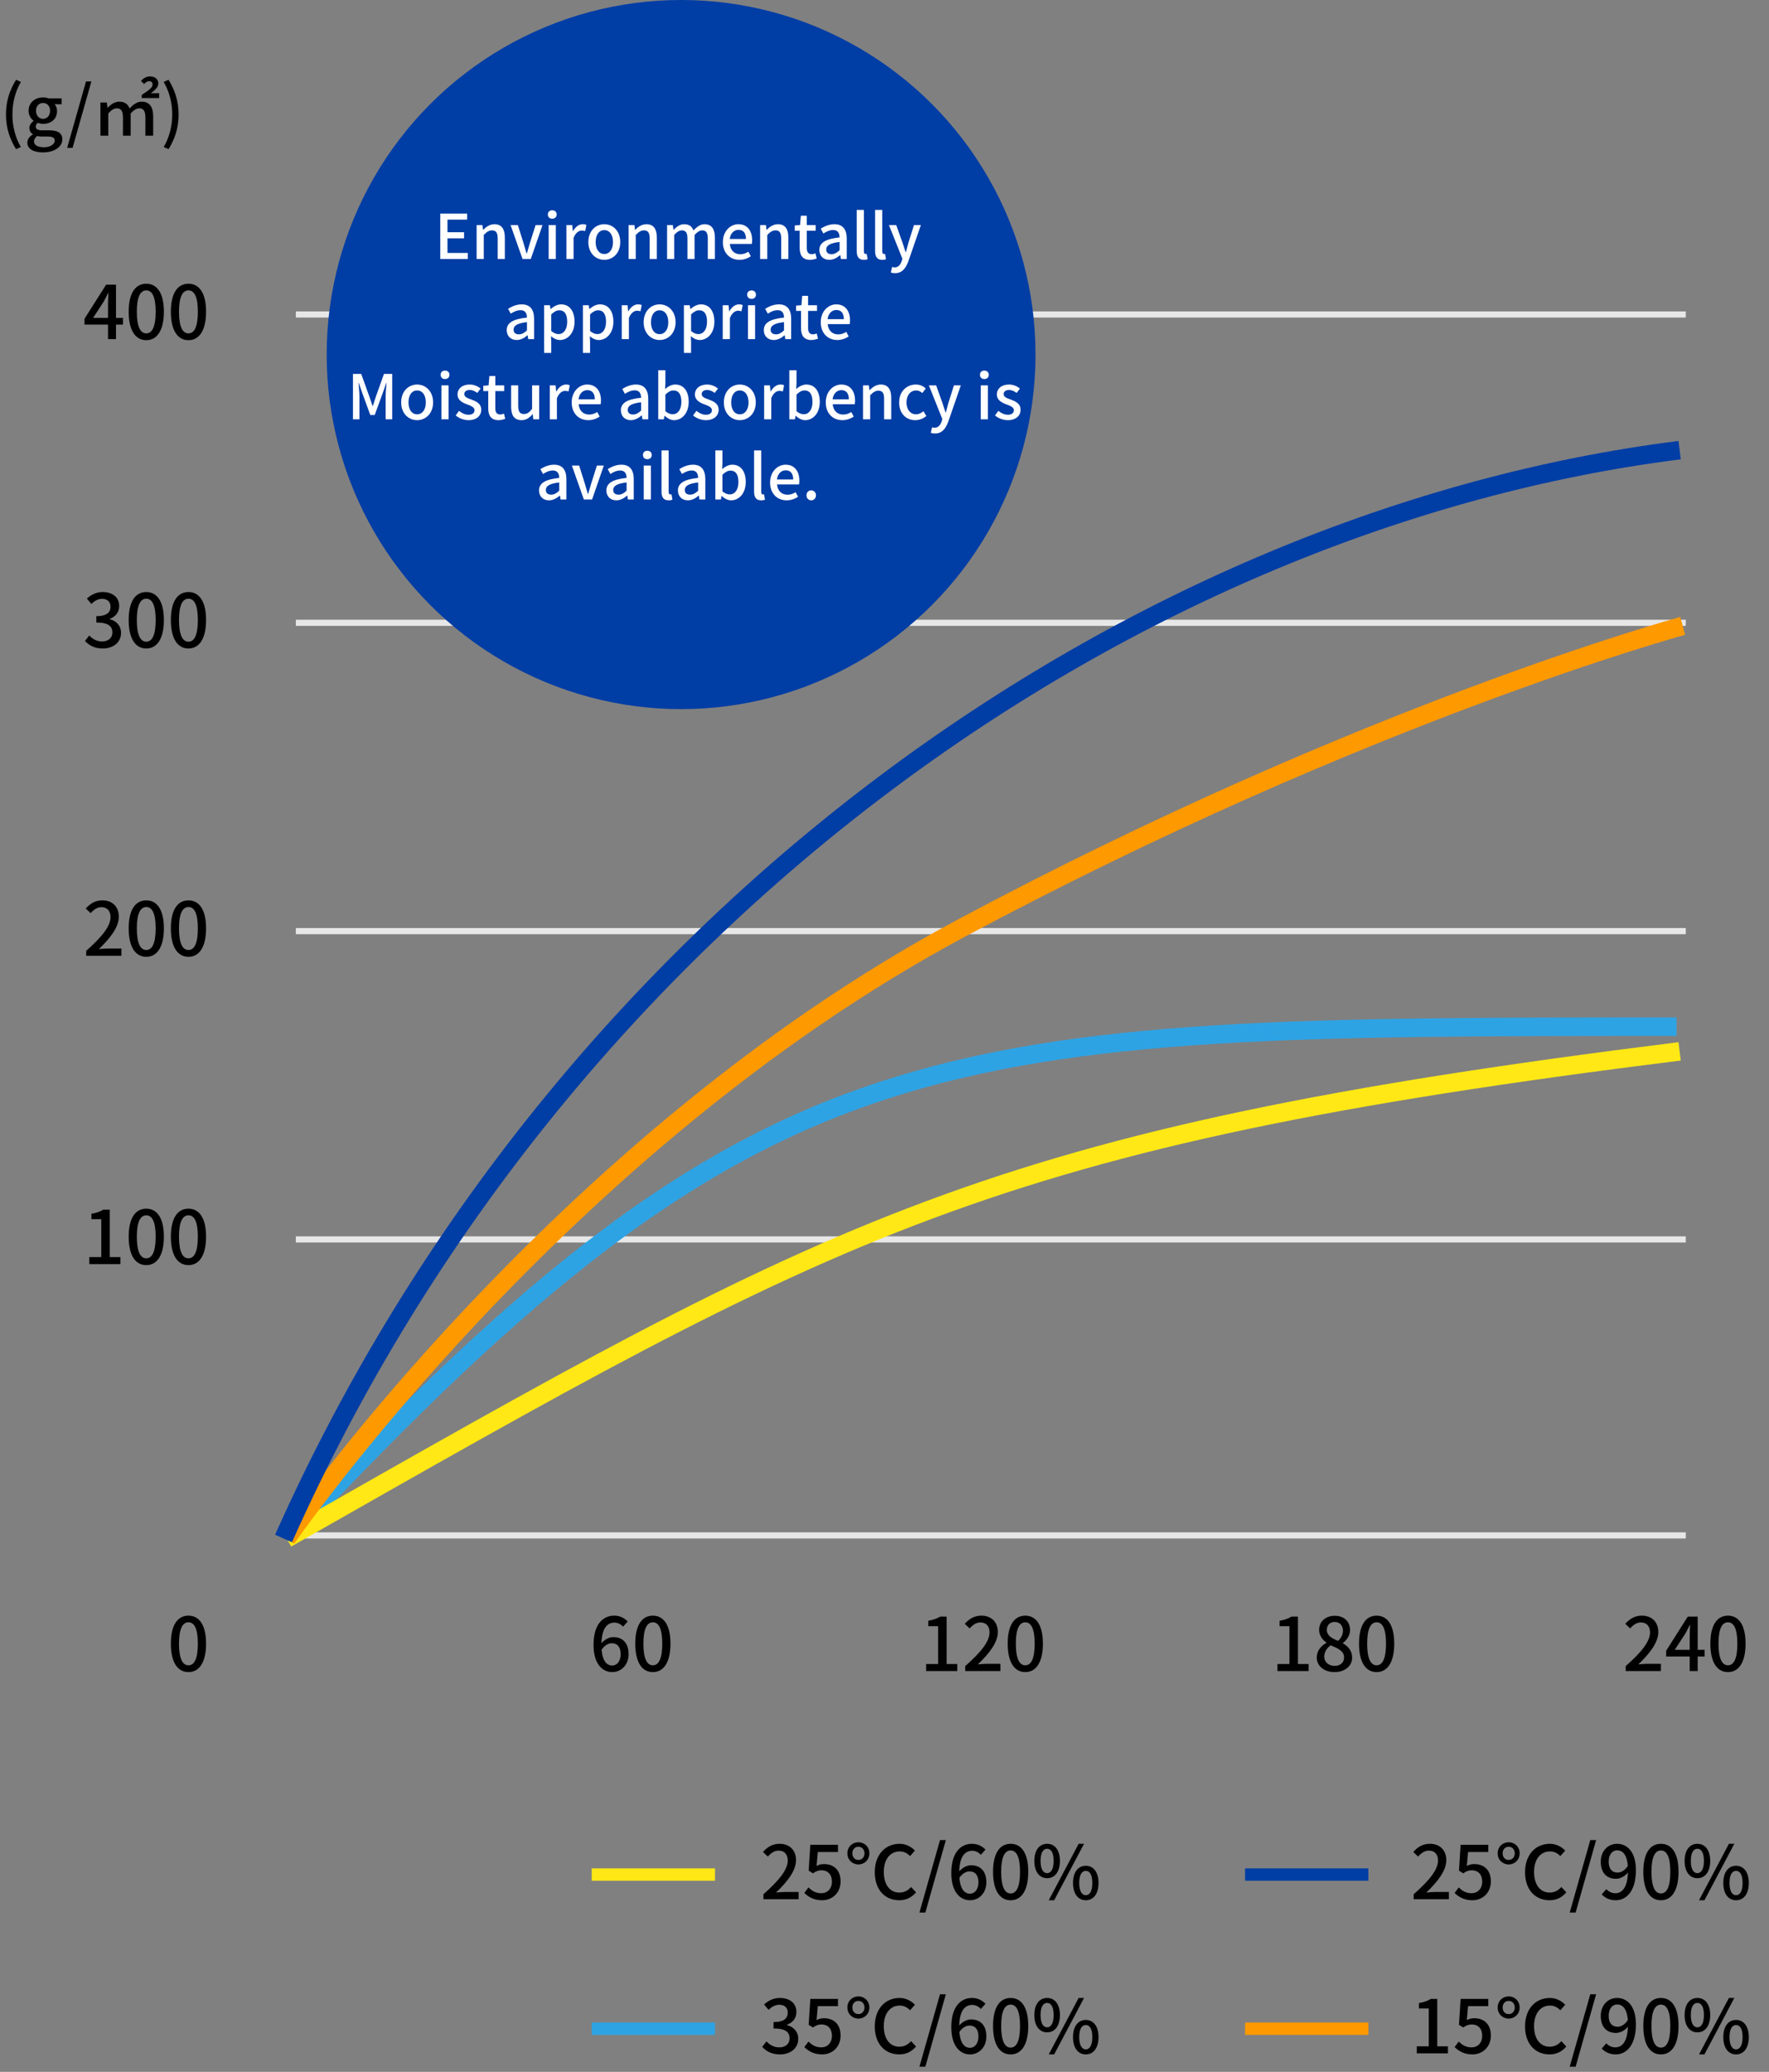 <svg width="287" height="336" viewBox="0 0 287 336" fill="none" xmlns="http://www.w3.org/2000/svg">
<rect x="0" y="0" width="287" height="336" fill="#808080" stroke="none"/>
<path d="M17.525 55V49.24C17.525 48.772 17.561 48.016 17.597 47.536H17.537C17.321 47.98 17.081 48.448 16.829 48.904L15.101 51.556H19.949V52.636H13.709V51.7L17.213 46.168H18.821V55H17.525ZM23.733 55.168C21.992 55.168 20.877 53.62 20.877 50.548C20.877 47.5 21.992 46.012 23.733 46.012C25.46 46.012 26.588 47.5 26.588 50.548C26.588 53.62 25.46 55.168 23.733 55.168ZM23.733 54.064C24.633 54.064 25.256 53.104 25.256 50.548C25.256 48.028 24.633 47.092 23.733 47.092C22.832 47.092 22.197 48.028 22.197 50.548C22.197 53.104 22.832 54.064 23.733 54.064ZM30.576 55.168C28.836 55.168 27.72 53.62 27.72 50.548C27.72 47.5 28.836 46.012 30.576 46.012C32.304 46.012 33.432 47.5 33.432 50.548C33.432 53.62 32.304 55.168 30.576 55.168ZM30.576 54.064C31.476 54.064 32.1 53.104 32.1 50.548C32.1 48.028 31.476 47.092 30.576 47.092C29.676 47.092 29.04 48.028 29.04 50.548C29.04 53.104 29.676 54.064 30.576 54.064Z" fill="black"/>
<path d="M16.673 105.168C15.293 105.168 14.393 104.616 13.793 103.944L14.477 103.056C14.993 103.584 15.641 104.028 16.565 104.028C17.549 104.028 18.233 103.476 18.233 102.564C18.233 101.58 17.609 100.956 15.629 100.956V99.924C17.357 99.924 17.933 99.276 17.933 98.388C17.933 97.608 17.429 97.116 16.577 97.116C15.905 97.116 15.329 97.44 14.825 97.944L14.093 97.068C14.801 96.444 15.617 96.012 16.637 96.012C18.221 96.012 19.337 96.828 19.337 98.28C19.337 99.3 18.749 100.008 17.813 100.356V100.416C18.833 100.68 19.637 101.436 19.637 102.636C19.637 104.232 18.305 105.168 16.673 105.168ZM23.733 105.168C21.992 105.168 20.877 103.62 20.877 100.548C20.877 97.5 21.992 96.012 23.733 96.012C25.46 96.012 26.588 97.5 26.588 100.548C26.588 103.62 25.46 105.168 23.733 105.168ZM23.733 104.064C24.633 104.064 25.256 103.104 25.256 100.548C25.256 98.028 24.633 97.092 23.733 97.092C22.832 97.092 22.197 98.028 22.197 100.548C22.197 103.104 22.832 104.064 23.733 104.064ZM30.576 105.168C28.836 105.168 27.72 103.62 27.72 100.548C27.72 97.5 28.836 96.012 30.576 96.012C32.304 96.012 33.432 97.5 33.432 100.548C33.432 103.62 32.304 105.168 30.576 105.168ZM30.576 104.064C31.476 104.064 32.1 103.104 32.1 100.548C32.1 98.028 31.476 97.092 30.576 97.092C29.676 97.092 29.04 98.028 29.04 100.548C29.04 103.104 29.676 104.064 30.576 104.064Z" fill="black"/>
<path d="M13.985 155V154.196C16.601 151.892 17.933 150.176 17.933 148.724C17.933 147.776 17.429 147.116 16.445 147.116C15.749 147.116 15.173 147.548 14.705 148.088L13.913 147.332C14.681 146.504 15.461 146.012 16.613 146.012C18.233 146.012 19.277 147.056 19.277 148.664C19.277 150.356 17.909 152.12 16.037 153.92C16.493 153.872 17.057 153.824 17.489 153.824H19.697V155H13.985ZM23.733 155.168C21.992 155.168 20.877 153.62 20.877 150.548C20.877 147.5 21.992 146.012 23.733 146.012C25.46 146.012 26.588 147.5 26.588 150.548C26.588 153.62 25.46 155.168 23.733 155.168ZM23.733 154.064C24.633 154.064 25.256 153.104 25.256 150.548C25.256 148.028 24.633 147.092 23.733 147.092C22.832 147.092 22.197 148.028 22.197 150.548C22.197 153.104 22.832 154.064 23.733 154.064ZM30.576 155.168C28.836 155.168 27.72 153.62 27.72 150.548C27.72 147.5 28.836 146.012 30.576 146.012C32.304 146.012 33.432 147.5 33.432 150.548C33.432 153.62 32.304 155.168 30.576 155.168ZM30.576 154.064C31.476 154.064 32.1 153.104 32.1 150.548C32.1 148.028 31.476 147.092 30.576 147.092C29.676 147.092 29.04 148.028 29.04 150.548C29.04 153.104 29.676 154.064 30.576 154.064Z" fill="black"/>
<path d="M14.489 205V203.86H16.433V197.716H14.837V196.84C15.677 196.696 16.253 196.48 16.769 196.168H17.813V203.86H19.541V205H14.489ZM23.733 205.168C21.992 205.168 20.877 203.62 20.877 200.548C20.877 197.5 21.992 196.012 23.733 196.012C25.46 196.012 26.588 197.5 26.588 200.548C26.588 203.62 25.46 205.168 23.733 205.168ZM23.733 204.064C24.633 204.064 25.256 203.104 25.256 200.548C25.256 198.028 24.633 197.092 23.733 197.092C22.832 197.092 22.197 198.028 22.197 200.548C22.197 203.104 22.832 204.064 23.733 204.064ZM30.576 205.168C28.836 205.168 27.72 203.62 27.72 200.548C27.72 197.5 28.836 196.012 30.576 196.012C32.304 196.012 33.432 197.5 33.432 200.548C33.432 203.62 32.304 205.168 30.576 205.168ZM30.576 204.064C31.476 204.064 32.1 203.104 32.1 200.548C32.1 198.028 31.476 197.092 30.576 197.092C29.676 197.092 29.04 198.028 29.04 200.548C29.04 203.104 29.676 204.064 30.576 204.064Z" fill="black"/>
<path d="M30.576 271.168C28.836 271.168 27.72 269.62 27.72 266.548C27.72 263.5 28.836 262.012 30.576 262.012C32.304 262.012 33.432 263.5 33.432 266.548C33.432 269.62 32.304 271.168 30.576 271.168ZM30.576 270.064C31.476 270.064 32.1 269.104 32.1 266.548C32.1 264.028 31.476 263.092 30.576 263.092C29.676 263.092 29.04 264.028 29.04 266.548C29.04 269.104 29.676 270.064 30.576 270.064Z" fill="black"/>
<path d="M2.607 24.189C1.573 22.528 0.968 20.746 0.968 18.568C0.968 16.39 1.573 14.608 2.607 12.936L3.388 13.288C2.453 14.872 2.013 16.731 2.013 18.568C2.013 20.405 2.453 22.264 3.388 23.848L2.607 24.189ZM6.946 24.717C5.494 24.717 4.438 24.178 4.438 23.133C4.438 22.616 4.757 22.143 5.318 21.813V21.758C4.999 21.56 4.768 21.241 4.768 20.746C4.768 20.273 5.098 19.866 5.439 19.624V19.58C5.032 19.272 4.636 18.689 4.636 17.974C4.636 16.599 5.736 15.796 6.979 15.796C7.331 15.796 7.639 15.862 7.87 15.95H10.004V16.907H8.86C9.091 17.149 9.256 17.545 9.256 18.007C9.256 19.338 8.255 20.086 6.979 20.086C6.715 20.086 6.407 20.031 6.132 19.91C5.945 20.075 5.802 20.251 5.802 20.548C5.802 20.9 6.055 21.131 6.814 21.131H7.936C9.366 21.131 10.114 21.571 10.114 22.605C10.114 23.771 8.882 24.717 6.946 24.717ZM6.979 19.272C7.606 19.272 8.123 18.777 8.123 17.974C8.123 17.16 7.617 16.698 6.979 16.698C6.352 16.698 5.846 17.16 5.846 17.974C5.846 18.777 6.363 19.272 6.979 19.272ZM7.133 23.881C8.189 23.881 8.882 23.364 8.882 22.814C8.882 22.308 8.486 22.143 7.749 22.143H6.836C6.55 22.143 6.286 22.121 6.033 22.055C5.67 22.33 5.516 22.638 5.516 22.946C5.516 23.529 6.132 23.881 7.133 23.881ZM10.896 23.98L13.954 13.211H14.823L11.776 23.98H10.896ZM16.293 22V16.621H17.327L17.437 17.468H17.47C17.987 16.929 18.603 16.489 19.34 16.489C20.242 16.489 20.759 16.896 21.023 17.589C21.628 16.951 22.222 16.489 22.981 16.489C24.257 16.489 24.851 17.347 24.851 18.876V22H23.586V19.041C23.586 17.985 23.256 17.567 22.574 17.567C22.156 17.567 21.716 17.842 21.199 18.392V22H19.945V19.041C19.945 17.985 19.637 17.567 18.933 17.567C18.515 17.567 18.064 17.842 17.569 18.392V22H16.293ZM22.992 15.906V15.389C24.048 14.696 24.752 14.245 24.752 13.728C24.752 13.365 24.565 13.167 24.18 13.167C23.894 13.167 23.619 13.354 23.388 13.629L22.871 13.123C23.278 12.683 23.74 12.397 24.334 12.397C25.192 12.397 25.687 12.87 25.687 13.541C25.687 14.179 25.06 14.674 24.477 15.114H25.83V15.906H22.992ZM27.348 24.189L26.556 23.848C27.491 22.264 27.942 20.405 27.942 18.568C27.942 16.731 27.491 14.872 26.556 13.288L27.348 12.936C28.371 14.608 28.976 16.39 28.976 18.568C28.976 20.746 28.371 22.528 27.348 24.189Z" fill="black"/>
<path d="M48 51H273.5" stroke="#E7E7E7"/>
<path d="M48 101H273.5" stroke="#E7E7E7"/>
<path d="M48 151H273.5" stroke="#E7E7E7"/>
<path d="M48 201H273.5" stroke="#E7E7E7"/>
<path d="M48 249H273.5" stroke="#E7E7E7"/>
<circle cx="110.5" cy="57.5" r="57.5" fill="#003DA5"/>
<path d="M71.429 42V34.64H75.789V35.62H72.599V37.66H75.289V38.65H72.599V41.02H75.899V42H71.429ZM77.325 42V36.5H78.265L78.365 37.27H78.395C78.895 36.77 79.465 36.36 80.215 36.36C81.385 36.36 81.905 37.15 81.905 38.54V42H80.745V38.69C80.745 37.73 80.465 37.36 79.825 37.36C79.315 37.36 78.965 37.62 78.485 38.1V42H77.325ZM84.775 42L82.835 36.5H84.015L84.945 39.46C85.105 40 85.265 40.56 85.425 41.1H85.475C85.635 40.56 85.795 40 85.955 39.46L86.895 36.5H88.015L86.115 42H84.775ZM89.014 42V36.5H90.174V42H89.014ZM89.594 35.47C89.164 35.47 88.884 35.2 88.884 34.78C88.884 34.37 89.164 34.1 89.594 34.1C90.014 34.1 90.314 34.37 90.314 34.78C90.314 35.2 90.014 35.47 89.594 35.47ZM91.895 42V36.5H92.835L92.935 37.49H92.965C93.355 36.78 93.935 36.36 94.525 36.36C94.795 36.36 94.965 36.4 95.135 36.48L94.935 37.48C94.745 37.42 94.605 37.39 94.375 37.39C93.935 37.39 93.395 37.71 93.055 38.58V42H91.895ZM98.041 42.14C96.671 42.14 95.451 41.08 95.451 39.26C95.451 37.42 96.671 36.36 98.041 36.36C99.401 36.36 100.631 37.42 100.631 39.26C100.631 41.08 99.401 42.14 98.041 42.14ZM98.041 41.19C98.901 41.19 99.451 40.42 99.451 39.26C99.451 38.09 98.901 37.32 98.041 37.32C97.171 37.32 96.641 38.09 96.641 39.26C96.641 40.42 97.171 41.19 98.041 41.19ZM101.983 42V36.5H102.923L103.023 37.27H103.053C103.553 36.77 104.123 36.36 104.873 36.36C106.043 36.36 106.563 37.15 106.563 38.54V42H105.403V38.69C105.403 37.73 105.123 37.36 104.483 37.36C103.973 37.36 103.623 37.62 103.143 38.1V42H101.983ZM108.223 42V36.5H109.163L109.263 37.27H109.293C109.763 36.77 110.313 36.36 110.993 36.36C111.813 36.36 112.273 36.74 112.503 37.37C113.053 36.8 113.613 36.36 114.303 36.36C115.453 36.36 115.983 37.15 115.983 38.54V42H114.833V38.69C114.833 37.73 114.543 37.36 113.923 37.36C113.543 37.36 113.143 37.6 112.683 38.1V42H111.533V38.69C111.533 37.73 111.243 37.36 110.613 37.36C110.243 37.36 109.823 37.6 109.383 38.1V42H108.223ZM119.957 42.14C118.457 42.14 117.277 41.07 117.277 39.26C117.277 37.47 118.507 36.36 119.787 36.36C121.237 36.36 122.027 37.41 122.027 38.97C122.027 39.2 122.007 39.42 121.977 39.56H118.407C118.497 40.61 119.157 41.23 120.107 41.23C120.597 41.23 121.007 41.08 121.417 40.82L121.817 41.56C121.307 41.9 120.677 42.14 119.957 42.14ZM118.387 38.76H121.027C121.027 37.81 120.607 37.27 119.807 37.27C119.117 37.27 118.507 37.8 118.387 38.76ZM123.321 42V36.5H124.261L124.361 37.27H124.391C124.891 36.77 125.461 36.36 126.211 36.36C127.381 36.36 127.901 37.15 127.901 38.54V42H126.741V38.69C126.741 37.73 126.461 37.36 125.821 37.36C125.311 37.36 124.961 37.62 124.481 38.1V42H123.321ZM131.411 42.14C130.181 42.14 129.741 41.36 129.741 40.21V37.42H128.941V36.56L129.801 36.5L129.931 34.98H130.891V36.5H132.331V37.42H130.891V40.22C130.891 40.87 131.131 41.22 131.701 41.22C131.891 41.22 132.121 41.15 132.291 41.08L132.501 41.93C132.191 42.03 131.821 42.14 131.411 42.14ZM134.543 42.14C133.603 42.14 132.933 41.51 132.933 40.54C132.933 39.36 133.933 38.75 136.213 38.5C136.203 37.86 135.973 37.3 135.173 37.3C134.593 37.3 134.043 37.57 133.583 37.87L133.153 37.08C133.713 36.73 134.493 36.36 135.373 36.36C136.743 36.36 137.373 37.23 137.373 38.7V42H136.423L136.333 41.38H136.293C135.793 41.81 135.203 42.14 134.543 42.14ZM134.903 41.22C135.383 41.22 135.763 41 136.213 40.58V39.24C134.583 39.43 134.043 39.84 134.043 40.46C134.043 41 134.413 41.22 134.903 41.22ZM140.145 42.14C139.305 42.14 138.995 41.6 138.995 40.71V34.04H140.155V40.77C140.155 41.08 140.285 41.19 140.425 41.19C140.475 41.19 140.515 41.19 140.615 41.17L140.765 42.04C140.615 42.09 140.435 42.14 140.145 42.14ZM143.123 42.14C142.283 42.14 141.973 41.6 141.973 40.71V34.04H143.133V40.77C143.133 41.08 143.263 41.19 143.403 41.19C143.453 41.19 143.493 41.19 143.593 41.17L143.743 42.04C143.593 42.09 143.413 42.14 143.123 42.14ZM145.212 44.3C144.932 44.3 144.712 44.26 144.522 44.19L144.742 43.29C144.842 43.33 145.002 43.37 145.142 43.37C145.732 43.37 146.092 42.93 146.292 42.34L146.402 41.96L144.222 36.5H145.402L146.412 39.33C146.582 39.82 146.742 40.37 146.922 40.89H146.972C147.102 40.38 147.252 39.84 147.392 39.33L148.282 36.5H149.402L147.382 42.34C146.952 43.51 146.372 44.3 145.212 44.3ZM83.82 55.14C82.88 55.14 82.21 54.51 82.21 53.54C82.21 52.36 83.21 51.75 85.49 51.5C85.48 50.86 85.25 50.3 84.45 50.3C83.87 50.3 83.32 50.57 82.86 50.87L82.43 50.08C82.99 49.73 83.77 49.36 84.65 49.36C86.02 49.36 86.65 50.23 86.65 51.7V55H85.7L85.61 54.38H85.57C85.07 54.81 84.48 55.14 83.82 55.14ZM84.18 54.22C84.66 54.22 85.04 54 85.49 53.58V52.24C83.86 52.43 83.32 52.84 83.32 53.46C83.32 54 83.69 54.22 84.18 54.22ZM88.272 57.23V49.5H89.212L89.312 50.11H89.342C89.822 49.7 90.412 49.36 91.032 49.36C92.422 49.36 93.212 50.47 93.212 52.17C93.212 54.05 92.082 55.14 90.842 55.14C90.352 55.14 89.852 54.92 89.392 54.52L89.432 55.45V57.23H88.272ZM90.622 54.18C91.412 54.18 92.022 53.47 92.022 52.18C92.022 51.03 91.642 50.32 90.722 50.32C90.302 50.32 89.892 50.55 89.432 50.99V53.68C89.862 54.05 90.282 54.18 90.622 54.18ZM94.571 57.23V49.5H95.511L95.611 50.11H95.641C96.121 49.7 96.711 49.36 97.331 49.36C98.721 49.36 99.511 50.47 99.511 52.17C99.511 54.05 98.381 55.14 97.141 55.14C96.651 55.14 96.151 54.92 95.691 54.52L95.731 55.45V57.23H94.571ZM96.921 54.18C97.711 54.18 98.321 53.47 98.321 52.18C98.321 51.03 97.941 50.32 97.021 50.32C96.601 50.32 96.191 50.55 95.731 50.99V53.68C96.161 54.05 96.581 54.18 96.921 54.18ZM100.87 55V49.5H101.81L101.91 50.49H101.94C102.33 49.78 102.91 49.36 103.5 49.36C103.77 49.36 103.94 49.4 104.11 49.48L103.91 50.48C103.72 50.42 103.58 50.39 103.35 50.39C102.91 50.39 102.37 50.71 102.03 51.58V55H100.87ZM107.015 55.14C105.645 55.14 104.425 54.08 104.425 52.26C104.425 50.42 105.645 49.36 107.015 49.36C108.375 49.36 109.605 50.42 109.605 52.26C109.605 54.08 108.375 55.14 107.015 55.14ZM107.015 54.19C107.875 54.19 108.425 53.42 108.425 52.26C108.425 51.09 107.875 50.32 107.015 50.32C106.145 50.32 105.615 51.09 105.615 52.26C105.615 53.42 106.145 54.19 107.015 54.19ZM110.958 57.23V49.5H111.898L111.998 50.11H112.028C112.508 49.7 113.098 49.36 113.718 49.36C115.108 49.36 115.898 50.47 115.898 52.17C115.898 54.05 114.768 55.14 113.528 55.14C113.038 55.14 112.538 54.92 112.078 54.52L112.118 55.45V57.23H110.958ZM113.308 54.18C114.098 54.18 114.708 53.47 114.708 52.18C114.708 51.03 114.328 50.32 113.408 50.32C112.988 50.32 112.578 50.55 112.118 50.99V53.68C112.548 54.05 112.968 54.18 113.308 54.18ZM117.256 55V49.5H118.196L118.296 50.49H118.326C118.716 49.78 119.296 49.36 119.886 49.36C120.156 49.36 120.326 49.4 120.496 49.48L120.296 50.48C120.106 50.42 119.966 50.39 119.736 50.39C119.296 50.39 118.756 50.71 118.416 51.58V55H117.256ZM121.348 55V49.5H122.508V55H121.348ZM121.928 48.47C121.498 48.47 121.218 48.2 121.218 47.78C121.218 47.37 121.498 47.1 121.928 47.1C122.348 47.1 122.648 47.37 122.648 47.78C122.648 48.2 122.348 48.47 121.928 48.47ZM125.529 55.14C124.589 55.14 123.919 54.51 123.919 53.54C123.919 52.36 124.919 51.75 127.199 51.5C127.189 50.86 126.959 50.3 126.159 50.3C125.579 50.3 125.029 50.57 124.569 50.87L124.139 50.08C124.699 49.73 125.479 49.36 126.359 49.36C127.729 49.36 128.359 50.23 128.359 51.7V55H127.409L127.319 54.38H127.279C126.779 54.81 126.189 55.14 125.529 55.14ZM125.889 54.22C126.369 54.22 126.749 54 127.199 53.58V52.24C125.569 52.43 125.029 52.84 125.029 53.46C125.029 54 125.399 54.22 125.889 54.22ZM131.626 55.14C130.396 55.14 129.956 54.36 129.956 53.21V50.42H129.156V49.56L130.016 49.5L130.146 47.98H131.106V49.5H132.546V50.42H131.106V53.22C131.106 53.87 131.346 54.22 131.916 54.22C132.106 54.22 132.336 54.15 132.506 54.08L132.716 54.93C132.406 55.03 132.036 55.14 131.626 55.14ZM135.836 55.14C134.336 55.14 133.156 54.07 133.156 52.26C133.156 50.47 134.386 49.36 135.666 49.36C137.116 49.36 137.906 50.41 137.906 51.97C137.906 52.2 137.886 52.42 137.856 52.56H134.286C134.376 53.61 135.036 54.23 135.986 54.23C136.476 54.23 136.886 54.08 137.296 53.82L137.696 54.56C137.186 54.9 136.556 55.14 135.836 55.14ZM134.266 51.76H136.906C136.906 50.81 136.486 50.27 135.686 50.27C134.996 50.27 134.386 50.8 134.266 51.76ZM57.264 68V60.64H58.604L59.944 64.37C60.124 64.85 60.274 65.35 60.444 65.85H60.484C60.664 65.35 60.804 64.85 60.964 64.37L62.294 60.64H63.634V68H62.564V64.37C62.564 63.7 62.654 62.76 62.714 62.09H62.674L62.074 63.79L60.794 67.3H60.074L58.794 63.79L58.204 62.09H58.164C58.224 62.76 58.314 63.7 58.314 64.37V68H57.264ZM67.674 68.14C66.305 68.14 65.085 67.08 65.085 65.26C65.085 63.42 66.305 62.36 67.674 62.36C69.034 62.36 70.264 63.42 70.264 65.26C70.264 67.08 69.034 68.14 67.674 68.14ZM67.674 67.19C68.534 67.19 69.085 66.42 69.085 65.26C69.085 64.09 68.534 63.32 67.674 63.32C66.805 63.32 66.275 64.09 66.275 65.26C66.275 66.42 66.805 67.19 67.674 67.19ZM71.617 68V62.5H72.777V68H71.617ZM72.197 61.47C71.767 61.47 71.487 61.2 71.487 60.78C71.487 60.37 71.767 60.1 72.197 60.1C72.617 60.1 72.917 60.37 72.917 60.78C72.917 61.2 72.617 61.47 72.197 61.47ZM75.998 68.14C75.238 68.14 74.458 67.82 73.928 67.38L74.468 66.63C74.958 67.01 75.428 67.26 76.028 67.26C76.678 67.26 76.988 66.94 76.988 66.52C76.988 66.03 76.368 65.8 75.778 65.58C75.038 65.3 74.228 64.91 74.228 63.97C74.228 63.05 74.968 62.36 76.198 62.36C76.928 62.36 77.538 62.66 77.978 63.01L77.438 63.72C77.058 63.45 76.668 63.24 76.218 63.24C75.608 63.24 75.328 63.54 75.328 63.92C75.328 64.39 75.858 64.57 76.468 64.79C77.238 65.08 78.078 65.43 78.078 66.46C78.078 67.39 77.348 68.14 75.998 68.14ZM80.879 68.14C79.649 68.14 79.209 67.36 79.209 66.21V63.42H78.409V62.56L79.269 62.5L79.399 60.98H80.359V62.5H81.799V63.42H80.359V66.22C80.359 66.87 80.599 67.22 81.169 67.22C81.359 67.22 81.589 67.15 81.759 67.08L81.969 67.93C81.659 68.03 81.289 68.14 80.879 68.14ZM84.614 68.14C83.444 68.14 82.924 67.36 82.924 65.96V62.5H84.074V65.82C84.074 66.77 84.354 67.14 85.004 67.14C85.514 67.14 85.864 66.9 86.324 66.32V62.5H87.474V68H86.524L86.434 67.17H86.404C85.904 67.75 85.374 68.14 84.614 68.14ZM89.195 68V62.5H90.135L90.235 63.49H90.265C90.655 62.78 91.235 62.36 91.825 62.36C92.095 62.36 92.265 62.4 92.435 62.48L92.235 63.48C92.045 63.42 91.905 63.39 91.675 63.39C91.235 63.39 90.695 63.71 90.355 64.58V68H89.195ZM95.43 68.14C93.93 68.14 92.751 67.07 92.751 65.26C92.751 63.47 93.981 62.36 95.26 62.36C96.71 62.36 97.501 63.41 97.501 64.97C97.501 65.2 97.481 65.42 97.451 65.56H93.88C93.971 66.61 94.63 67.23 95.581 67.23C96.07 67.23 96.481 67.08 96.891 66.82L97.29 67.56C96.781 67.9 96.15 68.14 95.43 68.14ZM93.861 64.76H96.501C96.501 63.81 96.081 63.27 95.281 63.27C94.591 63.27 93.981 63.8 93.861 64.76ZM102.341 68.14C101.401 68.14 100.731 67.51 100.731 66.54C100.731 65.36 101.731 64.75 104.011 64.5C104.001 63.86 103.771 63.3 102.971 63.3C102.391 63.3 101.841 63.57 101.381 63.87L100.951 63.08C101.511 62.73 102.291 62.36 103.171 62.36C104.541 62.36 105.171 63.23 105.171 64.7V68H104.221L104.131 67.38H104.091C103.591 67.81 103.001 68.14 102.341 68.14ZM102.701 67.22C103.181 67.22 103.561 67 104.011 66.58V65.24C102.381 65.43 101.841 65.84 101.841 66.46C101.841 67 102.211 67.22 102.701 67.22ZM109.363 68.14C108.863 68.14 108.303 67.88 107.843 67.43H107.803L107.703 68H106.793V60.04H107.953V62.14L107.903 63.08C108.383 62.67 108.963 62.36 109.553 62.36C110.943 62.36 111.733 63.47 111.733 65.16C111.733 67.05 110.603 68.14 109.363 68.14ZM109.143 67.18C109.933 67.18 110.543 66.47 110.543 65.18C110.543 64.03 110.163 63.32 109.243 63.32C108.823 63.32 108.403 63.55 107.953 63.99V66.68C108.363 67.05 108.803 67.18 109.143 67.18ZM114.513 68.14C113.753 68.14 112.973 67.82 112.443 67.38L112.983 66.63C113.473 67.01 113.943 67.26 114.543 67.26C115.193 67.26 115.503 66.94 115.503 66.52C115.503 66.03 114.883 65.8 114.293 65.58C113.553 65.3 112.743 64.91 112.743 63.97C112.743 63.05 113.483 62.36 114.713 62.36C115.443 62.36 116.053 62.66 116.493 63.01L115.953 63.72C115.573 63.45 115.183 63.24 114.733 63.24C114.123 63.24 113.843 63.54 113.843 63.92C113.843 64.39 114.373 64.57 114.983 64.79C115.753 65.08 116.593 65.43 116.593 66.46C116.593 67.39 115.863 68.14 114.513 68.14ZM120.028 68.14C118.658 68.14 117.438 67.08 117.438 65.26C117.438 63.42 118.658 62.36 120.028 62.36C121.388 62.36 122.618 63.42 122.618 65.26C122.618 67.08 121.388 68.14 120.028 68.14ZM120.028 67.19C120.888 67.19 121.438 66.42 121.438 65.26C121.438 64.09 120.888 63.32 120.028 63.32C119.158 63.32 118.628 64.09 118.628 65.26C118.628 66.42 119.158 67.19 120.028 67.19ZM123.97 68V62.5H124.91L125.01 63.49H125.04C125.43 62.78 126.01 62.36 126.6 62.36C126.87 62.36 127.04 62.4 127.21 62.48L127.01 63.48C126.82 63.42 126.68 63.39 126.45 63.39C126.01 63.39 125.47 63.71 125.13 64.58V68H123.97ZM130.632 68.14C130.132 68.14 129.572 67.88 129.112 67.43H129.072L128.972 68H128.062V60.04H129.222V62.14L129.172 63.08C129.652 62.67 130.232 62.36 130.822 62.36C132.212 62.36 133.002 63.47 133.002 65.16C133.002 67.05 131.872 68.14 130.632 68.14ZM130.412 67.18C131.202 67.18 131.812 66.47 131.812 65.18C131.812 64.03 131.432 63.32 130.512 63.32C130.092 63.32 129.672 63.55 129.222 63.99V66.68C129.632 67.05 130.072 67.18 130.412 67.18ZM136.651 68.14C135.151 68.14 133.971 67.07 133.971 65.26C133.971 63.47 135.201 62.36 136.481 62.36C137.931 62.36 138.721 63.41 138.721 64.97C138.721 65.2 138.701 65.42 138.671 65.56H135.101C135.191 66.61 135.851 67.23 136.801 67.23C137.291 67.23 137.701 67.08 138.111 66.82L138.511 67.56C138.001 67.9 137.371 68.14 136.651 68.14ZM135.081 64.76H137.721C137.721 63.81 137.301 63.27 136.501 63.27C135.811 63.27 135.201 63.8 135.081 64.76ZM140.015 68V62.5H140.955L141.055 63.27H141.085C141.585 62.77 142.155 62.36 142.905 62.36C144.075 62.36 144.595 63.15 144.595 64.54V68H143.435V64.69C143.435 63.73 143.155 63.36 142.515 63.36C142.005 63.36 141.655 63.62 141.175 64.1V68H140.015ZM148.496 68.14C147.016 68.14 145.876 67.08 145.876 65.26C145.876 63.42 147.146 62.36 148.596 62.36C149.296 62.36 149.806 62.64 150.196 63L149.636 63.74C149.336 63.48 149.026 63.32 148.656 63.32C147.716 63.32 147.066 64.09 147.066 65.26C147.066 66.42 147.696 67.19 148.616 67.19C149.076 67.19 149.486 66.97 149.816 66.69L150.286 67.46C149.786 67.9 149.136 68.14 148.496 68.14ZM151.691 70.3C151.411 70.3 151.191 70.26 151.001 70.19L151.221 69.29C151.321 69.33 151.481 69.37 151.621 69.37C152.211 69.37 152.571 68.93 152.771 68.34L152.881 67.96L150.701 62.5H151.881L152.891 65.33C153.061 65.82 153.221 66.37 153.401 66.89H153.451C153.581 66.38 153.731 65.84 153.871 65.33L154.761 62.5H155.881L153.861 68.34C153.431 69.51 152.851 70.3 151.691 70.3ZM159.117 68V62.5H160.277V68H159.117ZM159.697 61.47C159.267 61.47 158.987 61.2 158.987 60.78C158.987 60.37 159.267 60.1 159.697 60.1C160.117 60.1 160.417 60.37 160.417 60.78C160.417 61.2 160.117 61.47 159.697 61.47ZM163.498 68.14C162.738 68.14 161.958 67.82 161.428 67.38L161.968 66.63C162.458 67.01 162.928 67.26 163.528 67.26C164.178 67.26 164.488 66.94 164.488 66.52C164.488 66.03 163.868 65.8 163.278 65.58C162.538 65.3 161.728 64.91 161.728 63.97C161.728 63.05 162.468 62.36 163.698 62.36C164.428 62.36 165.038 62.66 165.478 63.01L164.938 63.72C164.558 63.45 164.168 63.24 163.718 63.24C163.108 63.24 162.828 63.54 162.828 63.92C162.828 64.39 163.358 64.57 163.968 64.79C164.738 65.08 165.578 65.43 165.578 66.46C165.578 67.39 164.848 68.14 163.498 68.14ZM89.059 81.14C88.119 81.14 87.449 80.51 87.449 79.54C87.449 78.36 88.449 77.75 90.729 77.5C90.719 76.86 90.489 76.3 89.689 76.3C89.109 76.3 88.559 76.57 88.099 76.87L87.669 76.08C88.229 75.73 89.009 75.36 89.889 75.36C91.259 75.36 91.889 76.23 91.889 77.7V81H90.939L90.849 80.38H90.809C90.309 80.81 89.719 81.14 89.059 81.14ZM89.419 80.22C89.899 80.22 90.279 80 90.729 79.58V78.24C89.099 78.43 88.559 78.84 88.559 79.46C88.559 80 88.929 80.22 89.419 80.22ZM94.721 81L92.781 75.5H93.961L94.891 78.46C95.051 79 95.211 79.56 95.371 80.1H95.421C95.581 79.56 95.741 79 95.901 78.46L96.841 75.5H97.961L96.061 81H94.721ZM99.987 81.14C99.047 81.14 98.377 80.51 98.377 79.54C98.377 78.36 99.377 77.75 101.657 77.5C101.647 76.86 101.417 76.3 100.617 76.3C100.037 76.3 99.487 76.57 99.027 76.87L98.597 76.08C99.157 75.73 99.937 75.36 100.817 75.36C102.187 75.36 102.817 76.23 102.817 77.7V81H101.867L101.777 80.38H101.737C101.237 80.81 100.647 81.14 99.987 81.14ZM100.347 80.22C100.827 80.22 101.207 80 101.657 79.58V78.24C100.027 78.43 99.487 78.84 99.487 79.46C99.487 80 99.857 80.22 100.347 80.22ZM104.439 81V75.5H105.599V81H104.439ZM105.019 74.47C104.589 74.47 104.309 74.2 104.309 73.78C104.309 73.37 104.589 73.1 105.019 73.1C105.439 73.1 105.739 73.37 105.739 73.78C105.739 74.2 105.439 74.47 105.019 74.47ZM108.47 81.14C107.63 81.14 107.32 80.6 107.32 79.71V73.04H108.48V79.77C108.48 80.08 108.61 80.19 108.75 80.19C108.8 80.19 108.84 80.19 108.94 80.17L109.09 81.04C108.94 81.09 108.76 81.14 108.47 81.14ZM111.598 81.14C110.658 81.14 109.988 80.51 109.988 79.54C109.988 78.36 110.988 77.75 113.268 77.5C113.258 76.86 113.028 76.3 112.228 76.3C111.648 76.3 111.098 76.57 110.638 76.87L110.208 76.08C110.768 75.73 111.548 75.36 112.428 75.36C113.798 75.36 114.428 76.23 114.428 77.7V81H113.478L113.388 80.38H113.348C112.848 80.81 112.258 81.14 111.598 81.14ZM111.958 80.22C112.438 80.22 112.818 80 113.268 79.58V78.24C111.638 78.43 111.098 78.84 111.098 79.46C111.098 80 111.468 80.22 111.958 80.22ZM118.62 81.14C118.12 81.14 117.56 80.88 117.1 80.43H117.06L116.96 81H116.05V73.04H117.21V75.14L117.16 76.08C117.64 75.67 118.22 75.36 118.81 75.36C120.2 75.36 120.99 76.47 120.99 78.16C120.99 80.05 119.86 81.14 118.62 81.14ZM118.4 80.18C119.19 80.18 119.8 79.47 119.8 78.18C119.8 77.03 119.42 76.32 118.5 76.32C118.08 76.32 117.66 76.55 117.21 76.99V79.68C117.62 80.05 118.06 80.18 118.4 80.18ZM123.489 81.14C122.649 81.14 122.339 80.6 122.339 79.71V73.04H123.499V79.77C123.499 80.08 123.629 80.19 123.769 80.19C123.819 80.19 123.859 80.19 123.959 80.17L124.109 81.04C123.959 81.09 123.779 81.14 123.489 81.14ZM127.618 81.14C126.118 81.14 124.938 80.07 124.938 78.26C124.938 76.47 126.168 75.36 127.448 75.36C128.898 75.36 129.688 76.41 129.688 77.97C129.688 78.2 129.668 78.42 129.638 78.56H126.068C126.158 79.61 126.818 80.23 127.768 80.23C128.258 80.23 128.668 80.08 129.078 79.82L129.478 80.56C128.968 80.9 128.338 81.14 127.618 81.14ZM126.048 77.76H128.688C128.688 76.81 128.268 76.27 127.468 76.27C126.778 76.27 126.168 76.8 126.048 77.76ZM131.612 81.14C131.172 81.14 130.842 80.8 130.842 80.33C130.842 79.85 131.172 79.52 131.612 79.52C132.042 79.52 132.382 79.85 132.382 80.33C132.382 80.8 132.042 81.14 131.612 81.14Z" fill="white"/>
<path d="M99.34 271.168C97.66 271.168 96.292 269.752 96.292 266.752C96.292 263.368 97.876 262.012 99.628 262.012C100.612 262.012 101.332 262.42 101.836 262.96L101.08 263.8C100.756 263.416 100.216 263.14 99.7 263.14C98.524 263.14 97.576 264.052 97.576 266.752C97.576 269.032 98.248 270.1 99.328 270.1C100.096 270.1 100.696 269.404 100.696 268.264C100.696 267.124 100.18 266.488 99.244 266.488C98.716 266.488 98.08 266.8 97.552 267.604L97.492 266.596C98.008 265.9 98.824 265.492 99.484 265.492C100.972 265.492 101.98 266.392 101.98 268.264C101.98 270.016 100.768 271.168 99.34 271.168ZM105.92 271.168C104.18 271.168 103.064 269.62 103.064 266.548C103.064 263.5 104.18 262.012 105.92 262.012C107.648 262.012 108.776 263.5 108.776 266.548C108.776 269.62 107.648 271.168 105.92 271.168ZM105.92 270.064C106.82 270.064 107.444 269.104 107.444 266.548C107.444 264.028 106.82 263.092 105.92 263.092C105.02 263.092 104.384 264.028 104.384 266.548C104.384 269.104 105.02 270.064 105.92 270.064Z" fill="black"/>
<path d="M123.854 308V307.196C126.47 304.892 127.802 303.176 127.802 301.724C127.802 300.776 127.298 300.116 126.314 300.116C125.618 300.116 125.042 300.548 124.574 301.088L123.782 300.332C124.55 299.504 125.33 299.012 126.482 299.012C128.102 299.012 129.146 300.056 129.146 301.664C129.146 303.356 127.778 305.12 125.906 306.92C126.362 306.872 126.926 306.824 127.358 306.824H129.566V308H123.854ZM133.398 308.168C132.006 308.168 131.13 307.604 130.494 306.98L131.166 306.08C131.658 306.584 132.306 307.028 133.23 307.028C134.226 307.028 134.97 306.32 134.97 305.144C134.97 303.98 134.298 303.308 133.29 303.308C132.738 303.308 132.402 303.464 131.886 303.8L131.202 303.368L131.466 299.168H135.954V300.344H132.678L132.474 302.6C132.846 302.408 133.206 302.3 133.686 302.3C135.162 302.3 136.374 303.164 136.374 305.108C136.374 307.052 134.934 308.168 133.398 308.168ZM139.269 302.36C138.297 302.36 137.481 301.628 137.481 300.56C137.481 299.48 138.297 298.76 139.269 298.76C140.229 298.76 141.045 299.48 141.045 300.56C141.045 301.628 140.229 302.36 139.269 302.36ZM139.269 301.628C139.845 301.628 140.253 301.184 140.253 300.56C140.253 299.936 139.845 299.492 139.269 299.492C138.681 299.492 138.285 299.936 138.285 300.56C138.285 301.184 138.681 301.628 139.269 301.628ZM145.893 308.168C143.637 308.168 141.921 306.524 141.921 303.62C141.921 300.728 143.673 299.012 145.953 299.012C147.021 299.012 147.897 299.54 148.437 300.116L147.645 301.004C147.189 300.536 146.661 300.248 145.965 300.248C144.429 300.248 143.385 301.52 143.385 303.572C143.385 305.648 144.369 306.92 145.917 306.92C146.721 306.92 147.297 306.584 147.813 306.02L148.617 306.884C147.909 307.724 147.009 308.168 145.893 308.168ZM149.169 310.16L152.505 298.412H153.453L150.129 310.16H149.169ZM157.385 308.168C155.705 308.168 154.337 306.752 154.337 303.752C154.337 300.368 155.921 299.012 157.673 299.012C158.657 299.012 159.377 299.42 159.881 299.96L159.125 300.8C158.801 300.416 158.261 300.14 157.745 300.14C156.569 300.14 155.621 301.052 155.621 303.752C155.621 306.032 156.293 307.1 157.373 307.1C158.141 307.1 158.741 306.404 158.741 305.264C158.741 304.124 158.225 303.488 157.289 303.488C156.761 303.488 156.125 303.8 155.597 304.604L155.537 303.596C156.053 302.9 156.869 302.492 157.529 302.492C159.017 302.492 160.025 303.392 160.025 305.264C160.025 307.016 158.813 308.168 157.385 308.168ZM163.965 308.168C162.225 308.168 161.109 306.62 161.109 303.548C161.109 300.5 162.225 299.012 163.965 299.012C165.693 299.012 166.821 300.5 166.821 303.548C166.821 306.62 165.693 308.168 163.965 308.168ZM163.965 307.064C164.865 307.064 165.489 306.104 165.489 303.548C165.489 301.028 164.865 300.092 163.965 300.092C163.065 300.092 162.429 301.028 162.429 303.548C162.429 306.104 163.065 307.064 163.965 307.064ZM169.885 304.592C168.649 304.592 167.809 303.56 167.809 301.784C167.809 300.02 168.649 299.012 169.885 299.012C171.121 299.012 171.961 300.02 171.961 301.784C171.961 303.56 171.121 304.592 169.885 304.592ZM169.885 303.776C170.497 303.776 170.941 303.14 170.941 301.784C170.941 300.428 170.497 299.816 169.885 299.816C169.261 299.816 168.817 300.428 168.817 301.784C168.817 303.14 169.261 303.776 169.885 303.776ZM170.149 308.168L174.997 299.012H175.873L171.025 308.168H170.149ZM176.161 308.168C174.925 308.168 174.085 307.148 174.085 305.36C174.085 303.596 174.925 302.576 176.161 302.576C177.385 302.576 178.225 303.596 178.225 305.36C178.225 307.148 177.385 308.168 176.161 308.168ZM176.161 307.352C176.773 307.352 177.217 306.716 177.217 305.36C177.217 303.992 176.773 303.404 176.161 303.404C175.537 303.404 175.093 303.992 175.093 305.36C175.093 306.716 175.537 307.352 176.161 307.352Z" fill="black"/>
<path d="M126.542 333.168C125.162 333.168 124.262 332.616 123.662 331.944L124.346 331.056C124.862 331.584 125.51 332.028 126.434 332.028C127.418 332.028 128.102 331.476 128.102 330.564C128.102 329.58 127.478 328.956 125.498 328.956V327.924C127.226 327.924 127.802 327.276 127.802 326.388C127.802 325.608 127.298 325.116 126.446 325.116C125.774 325.116 125.198 325.44 124.694 325.944L123.962 325.068C124.67 324.444 125.486 324.012 126.506 324.012C128.09 324.012 129.206 324.828 129.206 326.28C129.206 327.3 128.618 328.008 127.682 328.356V328.416C128.702 328.68 129.506 329.436 129.506 330.636C129.506 332.232 128.174 333.168 126.542 333.168ZM133.398 333.168C132.006 333.168 131.13 332.604 130.494 331.98L131.166 331.08C131.658 331.584 132.306 332.028 133.23 332.028C134.226 332.028 134.97 331.32 134.97 330.144C134.97 328.98 134.298 328.308 133.29 328.308C132.738 328.308 132.402 328.464 131.886 328.8L131.202 328.368L131.466 324.168H135.954V325.344H132.678L132.474 327.6C132.846 327.408 133.206 327.3 133.686 327.3C135.162 327.3 136.374 328.164 136.374 330.108C136.374 332.052 134.934 333.168 133.398 333.168ZM139.269 327.36C138.297 327.36 137.481 326.628 137.481 325.56C137.481 324.48 138.297 323.76 139.269 323.76C140.229 323.76 141.045 324.48 141.045 325.56C141.045 326.628 140.229 327.36 139.269 327.36ZM139.269 326.628C139.845 326.628 140.253 326.184 140.253 325.56C140.253 324.936 139.845 324.492 139.269 324.492C138.681 324.492 138.285 324.936 138.285 325.56C138.285 326.184 138.681 326.628 139.269 326.628ZM145.893 333.168C143.637 333.168 141.921 331.524 141.921 328.62C141.921 325.728 143.673 324.012 145.953 324.012C147.021 324.012 147.897 324.54 148.437 325.116L147.645 326.004C147.189 325.536 146.661 325.248 145.965 325.248C144.429 325.248 143.385 326.52 143.385 328.572C143.385 330.648 144.369 331.92 145.917 331.92C146.721 331.92 147.297 331.584 147.813 331.02L148.617 331.884C147.909 332.724 147.009 333.168 145.893 333.168ZM149.169 335.16L152.505 323.412H153.453L150.129 335.16H149.169ZM157.385 333.168C155.705 333.168 154.337 331.752 154.337 328.752C154.337 325.368 155.921 324.012 157.673 324.012C158.657 324.012 159.377 324.42 159.881 324.96L159.125 325.8C158.801 325.416 158.261 325.14 157.745 325.14C156.569 325.14 155.621 326.052 155.621 328.752C155.621 331.032 156.293 332.1 157.373 332.1C158.141 332.1 158.741 331.404 158.741 330.264C158.741 329.124 158.225 328.488 157.289 328.488C156.761 328.488 156.125 328.8 155.597 329.604L155.537 328.596C156.053 327.9 156.869 327.492 157.529 327.492C159.017 327.492 160.025 328.392 160.025 330.264C160.025 332.016 158.813 333.168 157.385 333.168ZM163.965 333.168C162.225 333.168 161.109 331.62 161.109 328.548C161.109 325.5 162.225 324.012 163.965 324.012C165.693 324.012 166.821 325.5 166.821 328.548C166.821 331.62 165.693 333.168 163.965 333.168ZM163.965 332.064C164.865 332.064 165.489 331.104 165.489 328.548C165.489 326.028 164.865 325.092 163.965 325.092C163.065 325.092 162.429 326.028 162.429 328.548C162.429 331.104 163.065 332.064 163.965 332.064ZM169.885 329.592C168.649 329.592 167.809 328.56 167.809 326.784C167.809 325.02 168.649 324.012 169.885 324.012C171.121 324.012 171.961 325.02 171.961 326.784C171.961 328.56 171.121 329.592 169.885 329.592ZM169.885 328.776C170.497 328.776 170.941 328.14 170.941 326.784C170.941 325.428 170.497 324.816 169.885 324.816C169.261 324.816 168.817 325.428 168.817 326.784C168.817 328.14 169.261 328.776 169.885 328.776ZM170.149 333.168L174.997 324.012H175.873L171.025 333.168H170.149ZM176.161 333.168C174.925 333.168 174.085 332.148 174.085 330.36C174.085 328.596 174.925 327.576 176.161 327.576C177.385 327.576 178.225 328.596 178.225 330.36C178.225 332.148 177.385 333.168 176.161 333.168ZM176.161 332.352C176.773 332.352 177.217 331.716 177.217 330.36C177.217 328.992 176.773 328.404 176.161 328.404C175.537 328.404 175.093 328.992 175.093 330.36C175.093 331.716 175.537 332.352 176.161 332.352Z" fill="black"/>
<path d="M229.354 308V307.196C231.97 304.892 233.302 303.176 233.302 301.724C233.302 300.776 232.798 300.116 231.814 300.116C231.118 300.116 230.542 300.548 230.074 301.088L229.282 300.332C230.05 299.504 230.83 299.012 231.982 299.012C233.602 299.012 234.646 300.056 234.646 301.664C234.646 303.356 233.278 305.12 231.406 306.92C231.862 306.872 232.426 306.824 232.858 306.824H235.066V308H229.354ZM238.898 308.168C237.506 308.168 236.63 307.604 235.994 306.98L236.666 306.08C237.158 306.584 237.806 307.028 238.73 307.028C239.726 307.028 240.47 306.32 240.47 305.144C240.47 303.98 239.798 303.308 238.79 303.308C238.238 303.308 237.902 303.464 237.386 303.8L236.702 303.368L236.966 299.168H241.454V300.344H238.178L237.974 302.6C238.346 302.408 238.706 302.3 239.186 302.3C240.662 302.3 241.874 303.164 241.874 305.108C241.874 307.052 240.434 308.168 238.898 308.168ZM244.769 302.36C243.797 302.36 242.981 301.628 242.981 300.56C242.981 299.48 243.797 298.76 244.769 298.76C245.729 298.76 246.545 299.48 246.545 300.56C246.545 301.628 245.729 302.36 244.769 302.36ZM244.769 301.628C245.345 301.628 245.753 301.184 245.753 300.56C245.753 299.936 245.345 299.492 244.769 299.492C244.181 299.492 243.785 299.936 243.785 300.56C243.785 301.184 244.181 301.628 244.769 301.628ZM251.393 308.168C249.137 308.168 247.421 306.524 247.421 303.62C247.421 300.728 249.173 299.012 251.453 299.012C252.521 299.012 253.397 299.54 253.937 300.116L253.145 301.004C252.689 300.536 252.161 300.248 251.465 300.248C249.929 300.248 248.885 301.52 248.885 303.572C248.885 305.648 249.869 306.92 251.417 306.92C252.221 306.92 252.797 306.584 253.313 306.02L254.117 306.884C253.409 307.724 252.509 308.168 251.393 308.168ZM254.669 310.16L258.005 298.412H258.953L255.629 310.16H254.669ZM262.117 308.168C261.097 308.168 260.365 307.748 259.861 307.22L260.605 306.368C260.965 306.764 261.505 307.028 262.057 307.028C263.173 307.028 264.121 306.092 264.121 303.284C264.121 301.076 263.437 300.068 262.357 300.068C261.589 300.068 260.989 300.752 260.989 301.916C260.989 303.032 261.505 303.68 262.429 303.68C262.981 303.68 263.605 303.368 264.121 302.564L264.193 303.572C263.677 304.256 262.885 304.688 262.177 304.688C260.701 304.688 259.705 303.764 259.705 301.916C259.705 300.152 260.905 299.012 262.345 299.012C264.037 299.012 265.405 300.368 265.405 303.284C265.405 306.764 263.821 308.168 262.117 308.168ZM269.465 308.168C267.725 308.168 266.609 306.62 266.609 303.548C266.609 300.5 267.725 299.012 269.465 299.012C271.193 299.012 272.321 300.5 272.321 303.548C272.321 306.62 271.193 308.168 269.465 308.168ZM269.465 307.064C270.365 307.064 270.989 306.104 270.989 303.548C270.989 301.028 270.365 300.092 269.465 300.092C268.565 300.092 267.929 301.028 267.929 303.548C267.929 306.104 268.565 307.064 269.465 307.064ZM275.385 304.592C274.149 304.592 273.309 303.56 273.309 301.784C273.309 300.02 274.149 299.012 275.385 299.012C276.621 299.012 277.461 300.02 277.461 301.784C277.461 303.56 276.621 304.592 275.385 304.592ZM275.385 303.776C275.997 303.776 276.441 303.14 276.441 301.784C276.441 300.428 275.997 299.816 275.385 299.816C274.761 299.816 274.317 300.428 274.317 301.784C274.317 303.14 274.761 303.776 275.385 303.776ZM275.649 308.168L280.497 299.012H281.373L276.525 308.168H275.649ZM281.661 308.168C280.425 308.168 279.585 307.148 279.585 305.36C279.585 303.596 280.425 302.576 281.661 302.576C282.885 302.576 283.725 303.596 283.725 305.36C283.725 307.148 282.885 308.168 281.661 308.168ZM281.661 307.352C282.273 307.352 282.717 306.716 282.717 305.36C282.717 303.992 282.273 303.404 281.661 303.404C281.037 303.404 280.593 303.992 280.593 305.36C280.593 306.716 281.037 307.352 281.661 307.352Z" fill="black"/>
<path d="M229.858 333V331.86H231.802V325.716H230.206V324.84C231.046 324.696 231.622 324.48 232.138 324.168H233.182V331.86H234.91V333H229.858ZM238.898 333.168C237.506 333.168 236.63 332.604 235.994 331.98L236.666 331.08C237.158 331.584 237.806 332.028 238.73 332.028C239.726 332.028 240.47 331.32 240.47 330.144C240.47 328.98 239.798 328.308 238.79 328.308C238.238 328.308 237.902 328.464 237.386 328.8L236.702 328.368L236.966 324.168H241.454V325.344H238.178L237.974 327.6C238.346 327.408 238.706 327.3 239.186 327.3C240.662 327.3 241.874 328.164 241.874 330.108C241.874 332.052 240.434 333.168 238.898 333.168ZM244.769 327.36C243.797 327.36 242.981 326.628 242.981 325.56C242.981 324.48 243.797 323.76 244.769 323.76C245.729 323.76 246.545 324.48 246.545 325.56C246.545 326.628 245.729 327.36 244.769 327.36ZM244.769 326.628C245.345 326.628 245.753 326.184 245.753 325.56C245.753 324.936 245.345 324.492 244.769 324.492C244.181 324.492 243.785 324.936 243.785 325.56C243.785 326.184 244.181 326.628 244.769 326.628ZM251.393 333.168C249.137 333.168 247.421 331.524 247.421 328.62C247.421 325.728 249.173 324.012 251.453 324.012C252.521 324.012 253.397 324.54 253.937 325.116L253.145 326.004C252.689 325.536 252.161 325.248 251.465 325.248C249.929 325.248 248.885 326.52 248.885 328.572C248.885 330.648 249.869 331.92 251.417 331.92C252.221 331.92 252.797 331.584 253.313 331.02L254.117 331.884C253.409 332.724 252.509 333.168 251.393 333.168ZM254.669 335.16L258.005 323.412H258.953L255.629 335.16H254.669ZM262.117 333.168C261.097 333.168 260.365 332.748 259.861 332.22L260.605 331.368C260.965 331.764 261.505 332.028 262.057 332.028C263.173 332.028 264.121 331.092 264.121 328.284C264.121 326.076 263.437 325.068 262.357 325.068C261.589 325.068 260.989 325.752 260.989 326.916C260.989 328.032 261.505 328.68 262.429 328.68C262.981 328.68 263.605 328.368 264.121 327.564L264.193 328.572C263.677 329.256 262.885 329.688 262.177 329.688C260.701 329.688 259.705 328.764 259.705 326.916C259.705 325.152 260.905 324.012 262.345 324.012C264.037 324.012 265.405 325.368 265.405 328.284C265.405 331.764 263.821 333.168 262.117 333.168ZM269.465 333.168C267.725 333.168 266.609 331.62 266.609 328.548C266.609 325.5 267.725 324.012 269.465 324.012C271.193 324.012 272.321 325.5 272.321 328.548C272.321 331.62 271.193 333.168 269.465 333.168ZM269.465 332.064C270.365 332.064 270.989 331.104 270.989 328.548C270.989 326.028 270.365 325.092 269.465 325.092C268.565 325.092 267.929 326.028 267.929 328.548C267.929 331.104 268.565 332.064 269.465 332.064ZM275.385 329.592C274.149 329.592 273.309 328.56 273.309 326.784C273.309 325.02 274.149 324.012 275.385 324.012C276.621 324.012 277.461 325.02 277.461 326.784C277.461 328.56 276.621 329.592 275.385 329.592ZM275.385 328.776C275.997 328.776 276.441 328.14 276.441 326.784C276.441 325.428 275.997 324.816 275.385 324.816C274.761 324.816 274.317 325.428 274.317 326.784C274.317 328.14 274.761 328.776 275.385 328.776ZM275.649 333.168L280.497 324.012H281.373L276.525 333.168H275.649ZM281.661 333.168C280.425 333.168 279.585 332.148 279.585 330.36C279.585 328.596 280.425 327.576 281.661 327.576C282.885 327.576 283.725 328.596 283.725 330.36C283.725 332.148 282.885 333.168 281.661 333.168ZM281.661 332.352C282.273 332.352 282.717 331.716 282.717 330.36C282.717 328.992 282.273 328.404 281.661 328.404C281.037 328.404 280.593 328.992 280.593 330.36C280.593 331.716 281.037 332.352 281.661 332.352Z" fill="black"/>
<path d="M150.254 271V269.86H152.198V263.716H150.602V262.84C151.442 262.696 152.018 262.48 152.534 262.168H153.578V269.86H155.306V271H150.254ZM156.594 271V270.196C159.21 267.892 160.542 266.176 160.542 264.724C160.542 263.776 160.038 263.116 159.054 263.116C158.358 263.116 157.782 263.548 157.314 264.088L156.522 263.332C157.29 262.504 158.07 262.012 159.222 262.012C160.842 262.012 161.886 263.056 161.886 264.664C161.886 266.356 160.518 268.12 158.646 269.92C159.102 269.872 159.666 269.824 160.098 269.824H162.306V271H156.594ZM166.342 271.168C164.602 271.168 163.486 269.62 163.486 266.548C163.486 263.5 164.602 262.012 166.342 262.012C168.07 262.012 169.198 263.5 169.198 266.548C169.198 269.62 168.07 271.168 166.342 271.168ZM166.342 270.064C167.242 270.064 167.866 269.104 167.866 266.548C167.866 264.028 167.242 263.092 166.342 263.092C165.442 263.092 164.806 264.028 164.806 266.548C164.806 269.104 165.442 270.064 166.342 270.064Z" fill="black"/>
<path d="M207.254 271V269.86H209.198V263.716H207.602V262.84C208.442 262.696 209.018 262.48 209.534 262.168H210.578V269.86H212.306V271H207.254ZM216.51 271.168C214.842 271.168 213.63 270.184 213.63 268.816C213.63 267.652 214.386 266.86 215.202 266.428V266.38C214.542 265.912 214.014 265.24 214.014 264.316C214.014 262.936 215.094 262.036 216.546 262.036C218.082 262.036 219.03 262.984 219.03 264.364C219.03 265.276 218.418 266.032 217.878 266.452V266.512C218.67 266.956 219.366 267.64 219.366 268.852C219.366 270.16 218.214 271.168 216.51 271.168ZM217.086 266.104C217.614 265.612 217.878 265.048 217.878 264.448C217.878 263.644 217.374 263.032 216.522 263.032C215.802 263.032 215.262 263.524 215.262 264.316C215.262 265.264 216.102 265.708 217.086 266.104ZM216.534 270.16C217.434 270.16 218.058 269.632 218.058 268.804C218.058 267.736 217.086 267.328 215.886 266.824C215.274 267.256 214.842 267.904 214.842 268.672C214.842 269.548 215.574 270.16 216.534 270.16ZM223.342 271.168C221.602 271.168 220.486 269.62 220.486 266.548C220.486 263.5 221.602 262.012 223.342 262.012C225.07 262.012 226.198 263.5 226.198 266.548C226.198 269.62 225.07 271.168 223.342 271.168ZM223.342 270.064C224.242 270.064 224.866 269.104 224.866 266.548C224.866 264.028 224.242 263.092 223.342 263.092C222.442 263.092 221.806 264.028 221.806 266.548C221.806 269.104 222.442 270.064 223.342 270.064Z" fill="black"/>
<path d="M263.75 271V270.196C266.366 267.892 267.698 266.176 267.698 264.724C267.698 263.776 267.194 263.116 266.21 263.116C265.514 263.116 264.938 263.548 264.47 264.088L263.678 263.332C264.446 262.504 265.226 262.012 266.378 262.012C267.998 262.012 269.042 263.056 269.042 264.664C269.042 266.356 267.674 268.12 265.802 269.92C266.258 269.872 266.822 269.824 267.254 269.824H269.462V271H263.75ZM274.134 271V265.24C274.134 264.772 274.17 264.016 274.206 263.536H274.146C273.93 263.98 273.69 264.448 273.438 264.904L271.71 267.556H276.558V268.636H270.318V267.7L273.822 262.168H275.43V271H274.134ZM280.342 271.168C278.602 271.168 277.486 269.62 277.486 266.548C277.486 263.5 278.602 262.012 280.342 262.012C282.07 262.012 283.198 263.5 283.198 266.548C283.198 269.62 282.07 271.168 280.342 271.168ZM280.342 270.064C281.242 270.064 281.866 269.104 281.866 266.548C281.866 264.028 281.242 263.092 280.342 263.092C279.442 263.092 278.806 264.028 278.806 266.548C278.806 269.104 279.442 270.064 280.342 270.064Z" fill="black"/>
<path d="M96 304H116" stroke="#FFE815" stroke-width="2"/>
<path d="M202 304H222" stroke="#003DA5" stroke-width="2"/>
<path d="M96 329H116" stroke="#2EA3E4" stroke-width="2"/>
<path d="M202 329H222" stroke="#FF9900" stroke-width="2"/>
<path d="M47 249C124 166.5 152 166.5 272 166.5" stroke="#2EA3E4" stroke-width="3"/>
<path d="M46.5 249.5C135.836 198.684 160 184.5 272.5 170.5" stroke="#FFE815" stroke-width="3"/>
<path d="M46.5 249.5C46.5 249.5 90.5 185.5 156 150.5C221.5 115.5 273 101.5 273 101.5" stroke="#FF9900" stroke-width="3"/>
<path d="M46 249.5C91.5 147.5 185 84 272.5 73" stroke="#003DA5" stroke-width="3"/>
</svg>
